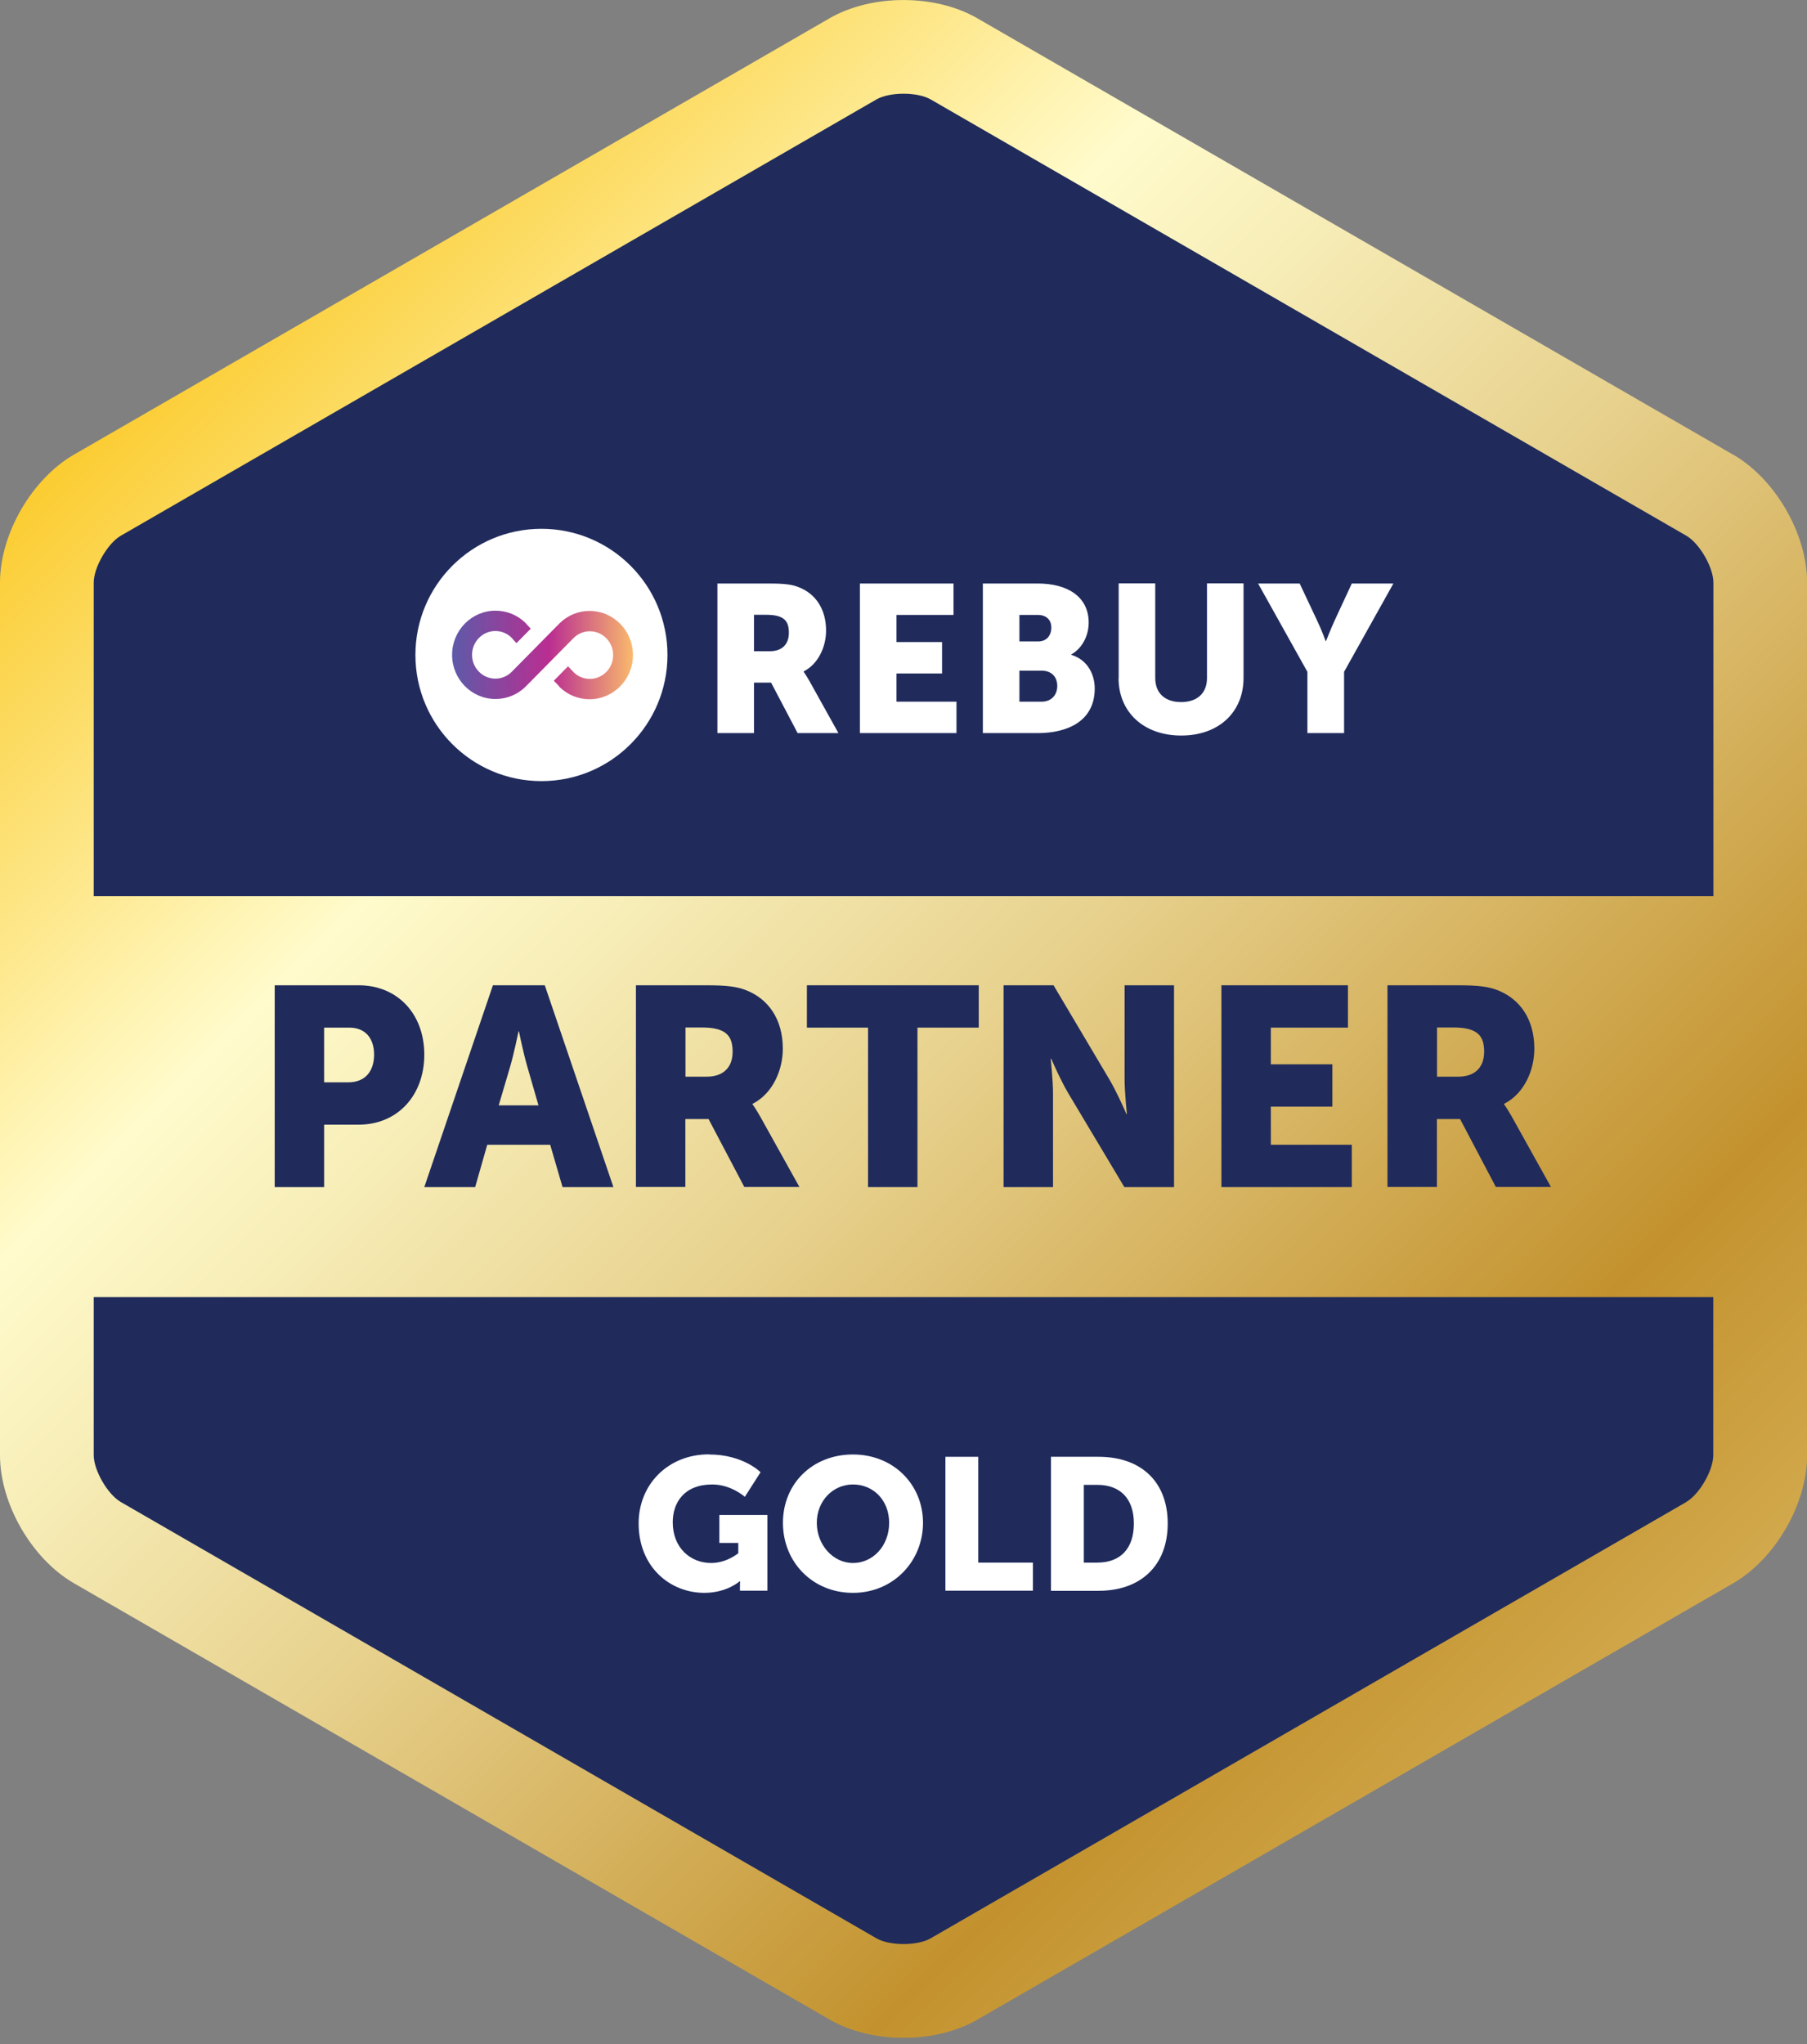 <svg width="160" height="181" viewBox="0 0 160 181" fill="none" xmlns="http://www.w3.org/2000/svg">
<rect x="0" y="0" width="160" height="181" fill="#808080" stroke="none"/>
<g clip-path="url(#clip0_1475_35971)">
<path d="M151.383 136.588C153.845 135.174 155.851 131.686 155.851 128.848V51.578C155.851 48.74 153.845 45.263 151.383 43.838L84.474 5.209C82.012 3.796 78 3.796 75.537 5.209L8.617 43.85C6.155 45.263 4.149 48.751 4.149 51.589V128.859C4.149 131.698 6.155 135.174 8.617 136.599L75.537 175.24C78 176.653 82.012 176.653 84.474 175.24L151.394 136.599L151.383 136.588Z" fill="#202B5C"></path>
<path d="M153.457 40.259L86.537 1.619C82.81 -0.536 77.179 -0.536 73.452 1.619L6.543 40.259C2.815 42.414 0 47.281 0 51.589V128.859C0 133.168 2.815 138.035 6.543 140.19L73.463 178.83C75.332 179.913 77.669 180.449 80.006 180.449C82.342 180.449 84.679 179.913 86.548 178.83L153.469 140.19C157.196 138.035 160.011 133.168 160.011 128.859V51.589C160.011 47.281 157.196 42.414 153.469 40.259H153.457ZM10.692 47.44L77.612 8.8C78.193 8.469 79.094 8.298 80.006 8.298C80.918 8.298 81.818 8.469 82.399 8.8L149.32 47.44C150.482 48.113 151.713 50.244 151.713 51.589V79.356H8.298V51.589C8.298 50.244 9.529 48.113 10.692 47.44V47.44ZM149.32 132.997L82.399 171.638C81.237 172.31 78.775 172.31 77.612 171.638L10.692 132.997C9.529 132.325 8.298 130.193 8.298 128.848V114.851H151.702V128.848C151.702 130.193 150.471 132.325 149.308 132.997H149.32Z" fill="url(#paint0_linear_1475_35971)"></path>
<path d="M24.324 87.244H31.745C35.221 87.244 37.569 89.797 37.569 93.388C37.569 96.978 35.221 99.588 31.745 99.588H28.701V105.116H24.324V87.244V87.244ZM30.844 95.838C32.372 95.838 33.124 94.812 33.124 93.388C33.124 91.963 32.372 90.994 30.924 90.994H28.701V95.838H30.856H30.844Z" fill="#202B5C"></path>
<path d="M48.717 101.366H43.143L42.072 105.116H37.569L43.645 87.244H48.238L54.314 105.116H49.811L48.717 101.366V101.366ZM45.913 91.324C45.913 91.324 45.514 93.273 45.184 94.402L44.158 97.879H47.68L46.677 94.402C46.346 93.273 45.947 91.324 45.947 91.324H45.902H45.913Z" fill="#202B5C"></path>
<path d="M56.32 87.244H62.543C64.367 87.244 65.245 87.369 66.02 87.665C68.049 88.441 69.314 90.264 69.314 92.863C69.314 94.767 68.413 96.841 66.635 97.742V97.787C66.635 97.787 66.886 98.118 67.308 98.859L70.784 105.105H65.906L62.737 99.087H60.685V105.105H56.308V87.232L56.32 87.244ZM62.589 95.337C63.991 95.337 64.869 94.561 64.869 93.137C64.869 91.792 64.367 90.982 62.167 90.982H60.697V95.337H62.6H62.589Z" fill="#202B5C"></path>
<path d="M76.871 90.994H71.446V87.244H86.662V90.994H81.237V105.116H76.86V90.994H76.871Z" fill="#202B5C"></path>
<path d="M88.862 87.244H93.285L98.232 95.587C98.927 96.761 99.736 98.642 99.736 98.642H99.782C99.782 98.642 99.577 96.716 99.577 95.587V87.244H103.954V105.116H99.554L94.584 96.796C93.889 95.622 93.08 93.752 93.08 93.752H93.034C93.034 93.752 93.239 95.679 93.239 96.796V105.116H88.862V87.244V87.244Z" fill="#202B5C"></path>
<path d="M108.16 87.244H119.353V90.994H112.526V94.242H117.974V97.992H112.526V101.366H119.695V105.116H108.149V87.244H108.16Z" fill="#202B5C"></path>
<path d="M122.864 87.244H129.087C130.911 87.244 131.789 87.369 132.564 87.665C134.593 88.441 135.858 90.264 135.858 92.863C135.858 94.767 134.958 96.841 133.18 97.742V97.787C133.18 97.787 133.43 98.118 133.852 98.859L137.329 105.105H132.45L129.281 99.087H127.23V105.105H122.853V87.232L122.864 87.244ZM129.133 95.337C130.535 95.337 131.413 94.561 131.413 93.137C131.413 91.792 130.911 90.982 128.711 90.982H127.241V95.337H129.144H129.133Z" fill="#202B5C"></path>
<path d="M62.783 128.791C65.815 128.791 67.342 130.364 67.342 130.364L65.951 132.541C65.951 132.541 64.743 131.447 63.068 131.447C60.583 131.447 59.568 133.043 59.568 134.798C59.568 137.055 61.13 138.4 62.965 138.4C64.356 138.4 65.37 137.534 65.37 137.534V136.622H63.695V134.148H67.946V140.851H65.518V140.52C65.518 140.269 65.53 140.019 65.53 140.019H65.496C65.496 140.019 64.356 141.044 62.372 141.044C59.34 141.044 56.548 138.776 56.548 134.889C56.548 131.435 59.158 128.78 62.771 128.78L62.783 128.791Z" fill="white"></path>
<path d="M75.526 128.791C79.105 128.791 81.727 131.447 81.727 134.844C81.727 138.24 79.105 141.044 75.526 141.044C71.947 141.044 69.325 138.32 69.325 134.844C69.325 131.367 71.947 128.791 75.526 128.791ZM75.526 138.4C77.304 138.4 78.729 136.873 78.729 134.844C78.729 132.815 77.304 131.447 75.526 131.447C73.748 131.447 72.323 132.906 72.323 134.844C72.323 136.781 73.748 138.4 75.526 138.4Z" fill="white"></path>
<path d="M83.71 128.996H86.617V138.366H91.461V140.851H83.71V128.985V128.996Z" fill="white"></path>
<path d="M93.057 128.996H97.274C101.002 128.996 103.395 131.173 103.395 134.901C103.395 138.628 101.002 140.862 97.274 140.862H93.057V128.996ZM97.16 138.366C99.167 138.366 100.398 137.169 100.398 134.901C100.398 132.632 99.121 131.481 97.16 131.481H95.964V138.366H97.16Z" fill="white"></path>
<path d="M47.942 69.166C54.108 69.166 59.101 64.162 59.101 57.995C59.101 51.829 54.108 46.825 47.942 46.825C41.775 46.825 36.783 51.829 36.783 57.995C36.783 64.162 41.775 69.166 47.942 69.166V69.166Z" fill="white"></path>
<path fill-rule="evenodd" clip-rule="evenodd" d="M45.423 56.605L45.286 56.456C44.898 56.08 44.397 55.875 43.861 55.875C42.733 55.875 41.798 56.81 41.798 57.984C41.798 59.158 42.733 60.093 43.861 60.093C44.397 60.093 44.898 59.887 45.286 59.511L49.572 55.169C50.29 54.473 51.225 54.097 52.205 54.097C54.336 54.097 56.046 55.852 56.046 58.007C56.046 60.161 54.325 61.916 52.205 61.916C51.225 61.916 50.279 61.54 49.572 60.856H49.56V60.834L49.333 60.583L49.036 60.275L49.333 59.979L49.982 59.318L50.301 58.998L50.609 59.329L50.826 59.557C51.213 59.922 51.703 60.115 52.228 60.115C53.356 60.115 54.291 59.181 54.291 58.007C54.291 56.833 53.356 55.898 52.228 55.898C51.703 55.898 51.213 56.092 50.826 56.456L46.551 60.788C45.833 61.506 44.876 61.894 43.873 61.894C41.741 61.894 40.031 60.138 40.031 57.984C40.031 55.83 41.752 54.074 43.873 54.074C44.876 54.074 45.833 54.462 46.551 55.18H46.563V55.203L46.711 55.362L46.996 55.67L46.7 55.966L46.05 56.627L45.731 56.947L45.423 56.616V56.605Z" fill="url(#paint1_linear_1475_35971)"></path>
<path d="M63.524 64.914H66.761V60.446H68.277L70.625 64.914H74.238L71.662 60.286C71.343 59.728 71.16 59.489 71.16 59.489V59.454C72.471 58.782 73.144 57.254 73.144 55.841C73.144 53.915 72.198 52.558 70.705 51.988C70.135 51.76 69.485 51.669 68.129 51.669H63.524V64.914V64.914ZM66.761 57.665V54.439H67.855C69.485 54.439 69.85 55.032 69.85 56.035C69.85 57.095 69.2 57.665 68.163 57.665H66.761V57.665ZM76.142 64.914H84.691V62.133H79.379V59.637H83.414V56.855H79.379V54.45H84.428V51.669H76.142V64.914V64.914ZM87.027 64.914H91.894C94.527 64.914 96.932 63.854 96.932 60.97C96.932 59.808 96.374 58.451 94.858 57.984V57.95C95.861 57.38 96.397 56.24 96.397 55.134C96.397 52.855 94.55 51.669 91.894 51.669H87.027V64.914ZM90.264 56.798V54.45H91.871C92.738 54.45 93.091 54.975 93.091 55.579C93.091 56.183 92.738 56.798 91.928 56.798H90.264ZM90.264 62.133V59.386H92.225C93.171 59.386 93.615 60.001 93.615 60.742C93.615 61.483 93.148 62.133 92.213 62.133H90.276H90.264ZM99.041 60.036C99.041 63.022 101.23 65.131 104.592 65.131C107.955 65.131 110.109 63.022 110.109 60.036V51.658H106.872V60.036C106.872 61.426 105.96 62.167 104.581 62.167C103.202 62.167 102.29 61.426 102.29 60.036V51.658H99.052V60.036H99.041ZM115.774 64.914H119.011V59.489L123.377 51.669H119.695L118.213 54.861C117.792 55.773 117.415 56.764 117.415 56.764H117.381C117.381 56.764 117.016 55.761 116.583 54.861L115.079 51.669H111.397L115.763 59.489V64.914H115.774Z" fill="white"></path>
</g>
<defs>
<linearGradient id="paint0_linear_1475_35971" x1="-0.923" y1="9.29" x2="206.46" y2="216.673" gradientUnits="userSpaceOnUse">
<stop offset="0.08" stop-color="#FBC926"></stop>
<stop offset="0.25" stop-color="#FFFBCC"></stop>
<stop offset="0.3" stop-color="#F8EFBA"></stop>
<stop offset="0.41" stop-color="#E7D18D"></stop>
<stop offset="0.55" stop-color="#CCA246"></stop>
<stop offset="0.6" stop-color="#C3922E"></stop>
<stop offset="0.87" stop-color="#EED688"></stop>
<stop offset="1" stop-color="#FFFBCC"></stop>
</linearGradient>
<linearGradient id="paint1_linear_1475_35971" x1="38.105" y1="57.972" x2="56.947" y2="57.984" gradientUnits="userSpaceOnUse">
<stop stop-color="#4963AE"></stop>
<stop offset="0.56" stop-color="#BA2E91"></stop>
<stop offset="0.98" stop-color="#FEC36A"></stop>
</linearGradient>
<clipPath id="clip0_1475_35971">
<rect width="160" height="180.437" fill="white"></rect>
</clipPath>
</defs>
</svg>
